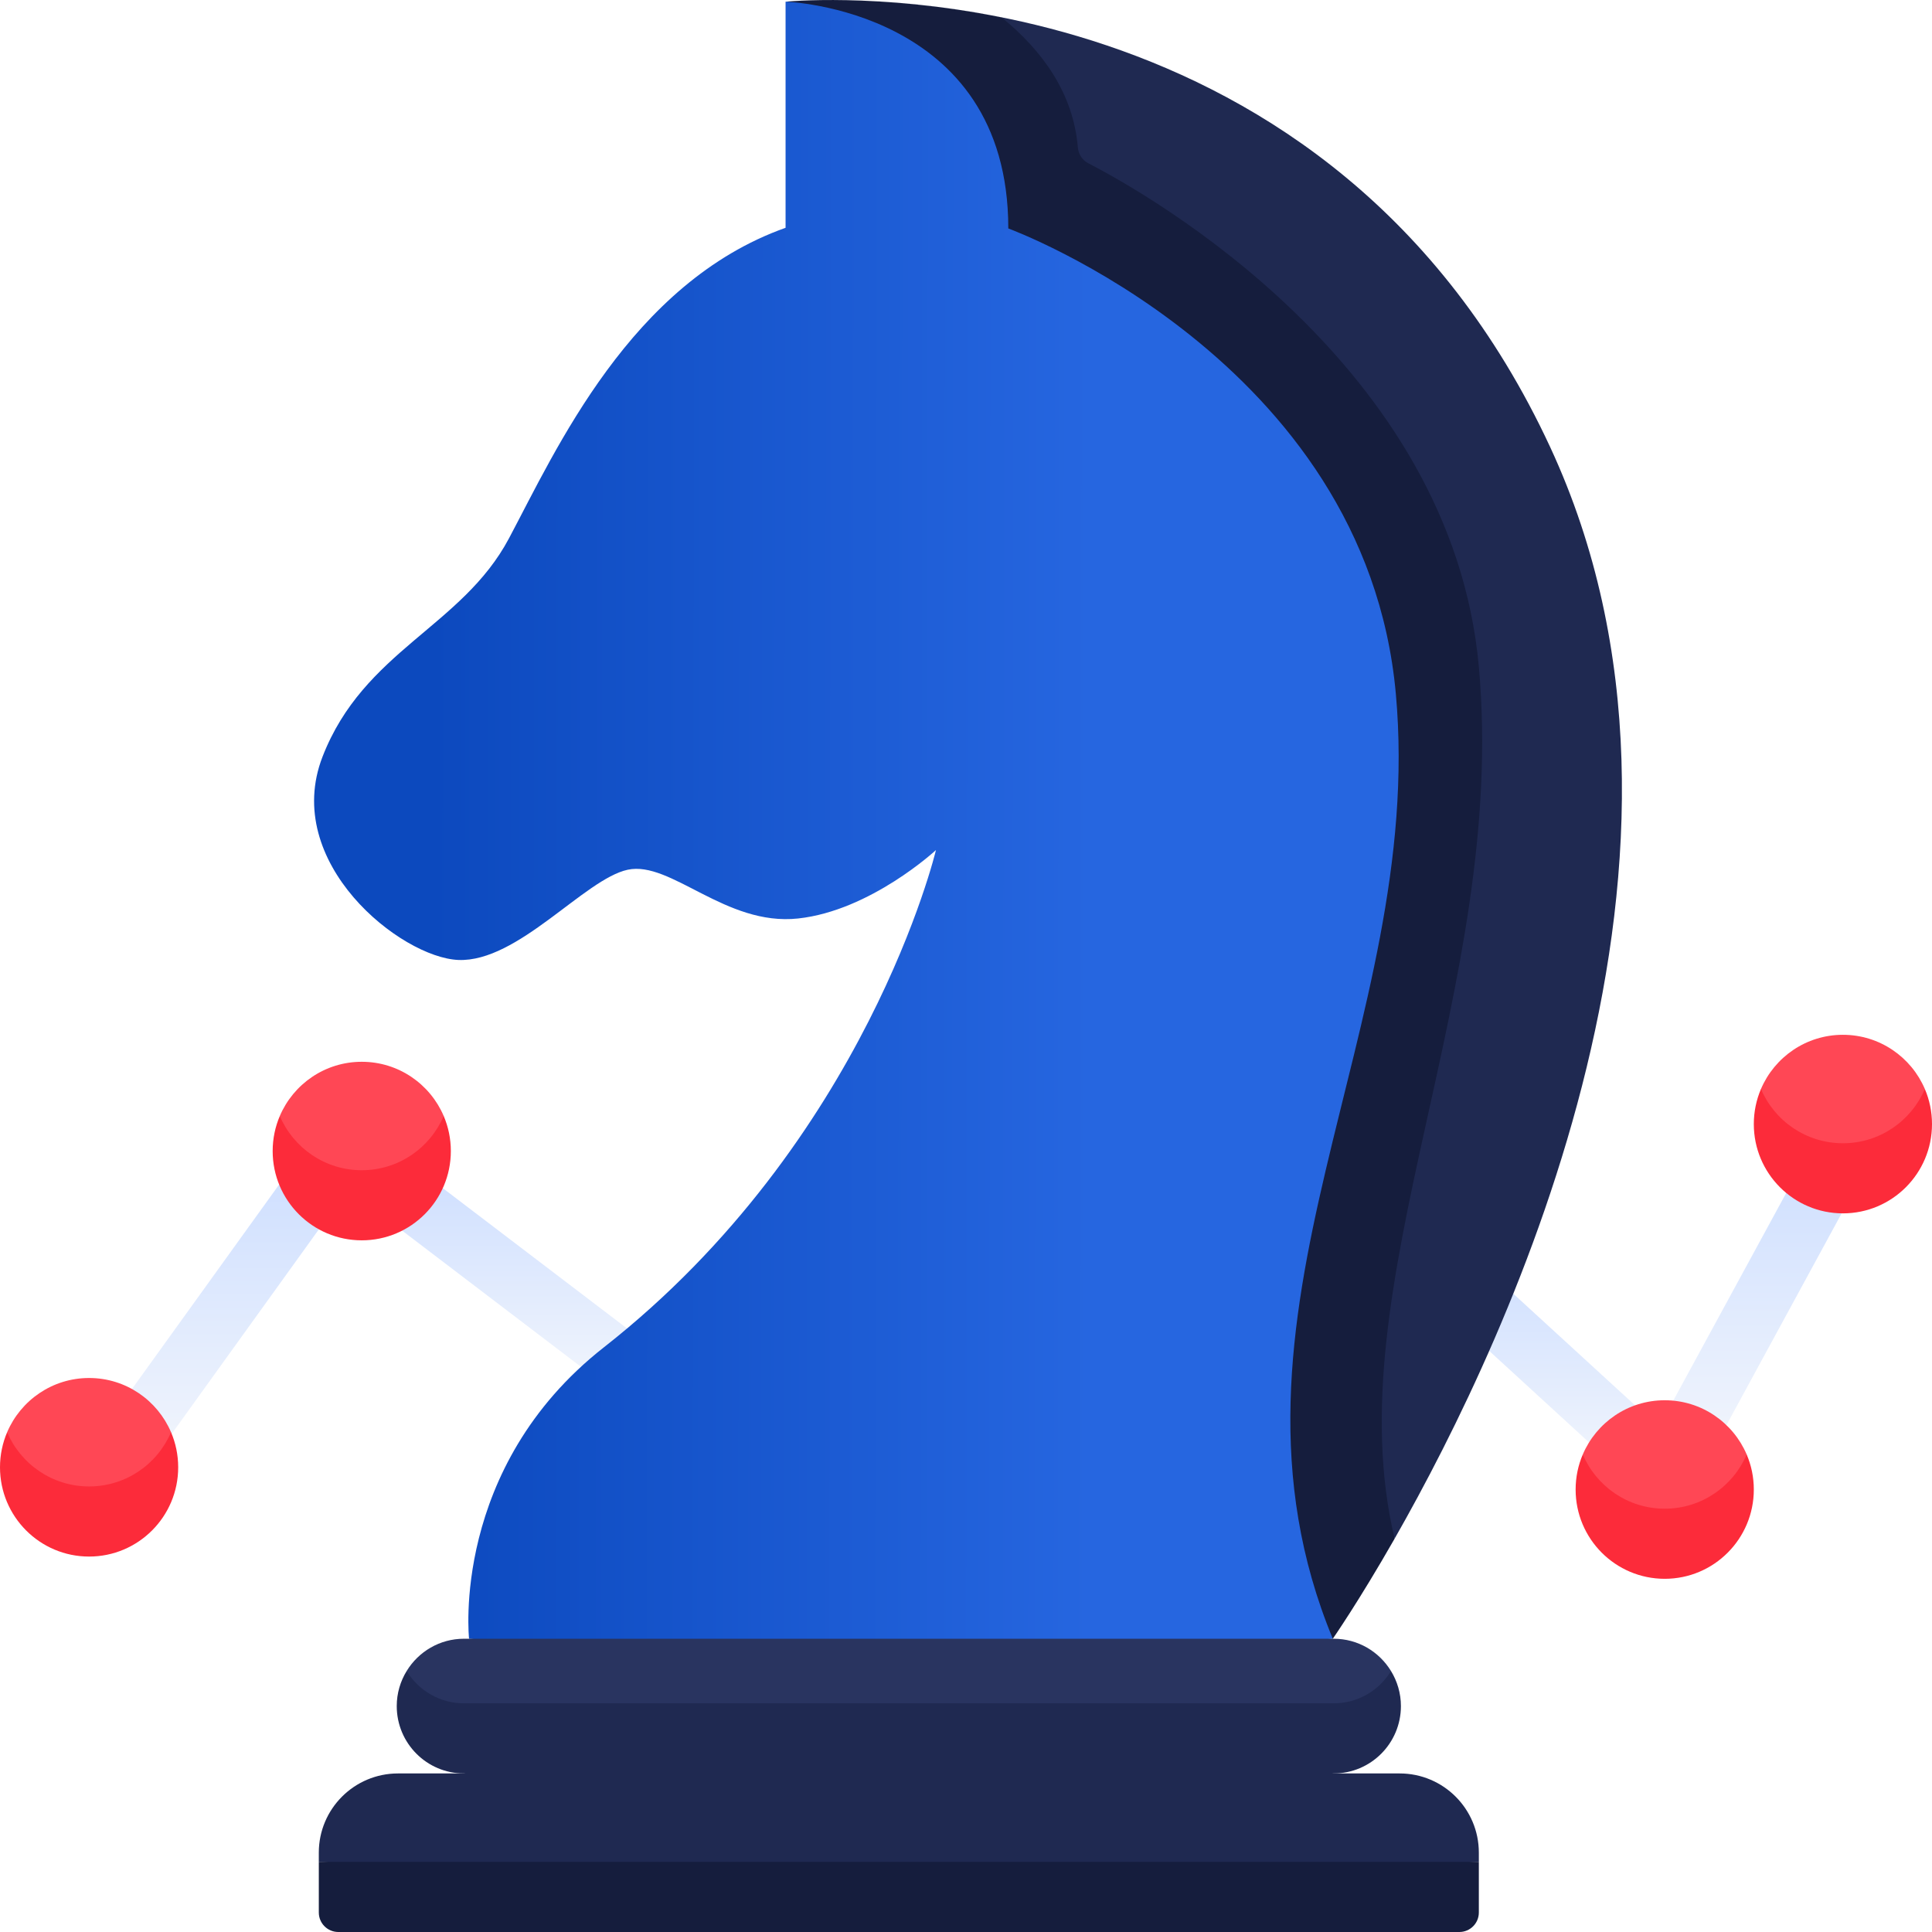 <?xml version="1.0" encoding="UTF-8"?> <svg xmlns="http://www.w3.org/2000/svg" width="144" height="144" viewBox="0 0 144 144" fill="none"><g clip-path="url(#clip0_123_130525)"><path d="M47.349 104.398C46.889 104.398 46.426 104.253 46.032 103.953L28.251 90.413C27.295 89.684 27.109 88.318 27.838 87.362C28.567 86.405 29.933 86.219 30.89 86.948L48.67 100.488C49.627 101.217 49.812 102.583 49.083 103.54C48.655 104.102 48.006 104.398 47.349 104.398Z" fill="url(#paint0_linear_123_130525)"></path><path d="M9.67 109.661C9.229 109.661 8.785 109.528 8.4 109.251C7.424 108.548 7.202 107.187 7.905 106.211L21.644 87.124C22.346 86.148 23.707 85.928 24.683 86.629C25.659 87.332 25.88 88.692 25.178 89.668L11.439 108.755C11.014 109.346 10.347 109.661 9.67 109.661Z" fill="url(#paint1_linear_123_130525)"></path><path d="M125.91 108.927C125.558 108.927 125.202 108.842 124.871 108.662C123.815 108.088 123.424 106.765 123.999 105.709L134.3 86.773C134.874 85.716 136.197 85.325 137.253 85.901C138.309 86.475 138.699 87.797 138.125 88.854L127.824 107.79C127.429 108.516 126.682 108.927 125.91 108.927Z" fill="url(#paint2_linear_123_130525)"></path><path d="M122.078 110.07C121.552 110.07 121.025 109.881 120.607 109.497L107.035 97.056C106.149 96.243 106.089 94.866 106.901 93.979C107.714 93.093 109.091 93.033 109.977 93.846L123.55 106.287C124.436 107.1 124.496 108.477 123.683 109.364C123.254 109.832 122.667 110.07 122.078 110.07Z" fill="url(#paint3_linear_123_130525)"></path><path d="M112.755 49.677C110.713 27.173 88.357 12.494 83.959 10.226C83.511 9.995 83.224 9.548 83.181 9.045C82.841 5.006 79.211 3.147 74.647 1.292C65.402 -0.563 58.553 0.127 58.553 0.127C58.553 0.127 72.622 3.169 72.622 19.559C72.622 19.559 99.244 29.299 101.506 54.232C103.768 79.166 80.115 104.399 99.339 122.142C99.339 122.142 101.256 119.395 103.947 114.682C104.197 97.256 114.93 73.657 112.755 49.677Z" fill="#151D3D"></path><path d="M74.647 1.292C77.698 3.768 79.997 6.949 80.337 10.989C80.38 11.491 80.667 11.938 81.115 12.169C85.513 14.437 108.182 27.172 110.223 49.677C112.399 73.656 99.443 95.818 103.946 114.682C112.667 99.4 129.519 63.441 115.544 33.33C99.187 -1.913 62.708 -0.183 58.884 0.099C60.355 -0.009 66.591 -0.324 74.647 1.292Z" fill="#1F2951"></path><path d="M58.745 0.11C58.778 0.107 58.814 0.104 58.855 0.102C58.813 0.104 58.778 0.107 58.745 0.11Z" fill="#DAB9D8"></path><path d="M58.575 0.124C58.581 0.124 58.592 0.123 58.6 0.122C58.59 0.123 58.581 0.124 58.575 0.124Z" fill="#DAB9D8"></path><path d="M58.641 0.118C58.661 0.117 58.684 0.115 58.71 0.112C58.684 0.115 58.661 0.117 58.641 0.118Z" fill="#DAB9D8"></path><path d="M69.761 63.358C69.761 63.358 64.896 67.873 59.485 68.459C54.074 69.045 49.999 64.128 46.782 64.826C43.565 65.522 38.604 71.725 34.169 71.55C29.903 71.383 20.969 64.313 24.04 56.4C27.111 48.486 34.423 46.728 37.932 40.133C41.442 33.539 46.999 21.082 58.552 16.979V0.126C58.552 0.126 75.153 0.638 75.153 17.027C75.153 17.027 101.775 26.768 104.037 51.701C106.299 76.634 89.385 98.089 99.339 122.142L66.993 124.673L34.961 122.142C34.961 122.142 33.572 109.396 44.999 100.43C64.622 85.035 69.761 63.358 69.761 63.358Z" fill="url(#paint4_linear_123_130525)"></path><path d="M30.309 124.549C30.309 127.47 32.77 129.488 34.58 129.488H99.406C101.216 129.488 103.678 127.118 103.678 124.549C102.798 123.107 101.216 122.142 99.406 122.142H34.58C32.77 122.142 31.189 123.108 30.309 124.549Z" fill="#293460"></path><path d="M6.641 113.322C9.382 113.322 12.749 110.93 12.749 106.75C11.735 104.374 9.382 102.708 6.641 102.708C3.899 102.708 1.546 104.374 0.532 106.75C0.532 111.814 3.899 113.322 6.641 113.322Z" fill="#FF4755"></path><path d="M99.406 126.956H34.58C32.77 126.956 31.189 125.991 30.309 124.549C29.843 125.311 29.571 126.203 29.571 127.162C29.571 129.934 31.814 132.182 34.58 132.182L66.993 134.713L99.406 132.182C102.173 132.182 104.416 129.934 104.416 127.162C104.416 126.203 104.143 125.311 103.678 124.549C102.798 125.991 101.216 126.956 99.406 126.956Z" fill="#1F2951"></path><path d="M110.224 138.774V138.085C110.224 134.825 107.581 132.182 104.321 132.182H29.665C26.405 132.182 23.762 134.825 23.762 138.085V138.774L66.993 141.305L110.224 138.774Z" fill="#1F2951"></path><path d="M25.214 144H108.772C109.574 144 110.224 143.35 110.224 142.548V138.774H23.763V142.548C23.763 143.35 24.412 144 25.214 144Z" fill="#151D3D"></path><path d="M6.641 110.791C3.899 110.791 1.546 109.126 0.532 106.75C0.19 107.552 0 108.435 0 109.363C0 113.038 2.973 116.017 6.64 116.017C10.308 116.017 13.281 113.038 13.281 109.363C13.281 108.435 13.091 107.552 12.748 106.75C11.735 109.126 9.382 110.791 6.641 110.791Z" fill="#FC2B3A"></path><path d="M26.963 89.752C29.705 89.752 33.071 87.361 33.071 83.18C32.058 80.804 29.705 79.139 26.963 79.139C24.221 79.139 21.868 80.804 20.855 83.18C20.855 88.245 24.221 89.752 26.963 89.752Z" fill="#FF4755"></path><path d="M26.963 87.222C24.221 87.222 21.868 85.556 20.855 83.18C20.513 83.982 20.323 84.865 20.323 85.793C20.323 89.468 23.296 92.447 26.963 92.447C30.631 92.447 33.603 89.468 33.603 85.793C33.603 84.865 33.413 83.982 33.071 83.18C32.058 85.556 29.705 87.222 26.963 87.222Z" fill="#FC2B3A"></path><path d="M124.079 114.981C126.821 114.981 130.187 112.588 130.187 108.408C129.173 106.032 126.821 104.367 124.079 104.367C121.337 104.367 118.984 106.032 117.971 108.408C117.97 113.472 121.337 114.981 124.079 114.981Z" fill="#FF4755"></path><path d="M124.079 112.449C121.337 112.449 118.984 110.784 117.971 108.408C117.628 109.21 117.438 110.093 117.438 111.021C117.438 114.696 120.412 117.675 124.079 117.675C127.746 117.675 130.719 114.696 130.719 111.021C130.719 110.093 130.53 109.21 130.187 108.408C129.173 110.784 126.82 112.449 124.079 112.449Z" fill="#FC2B3A"></path><path d="M137.359 87.742C140.101 87.742 143.468 85.35 143.468 81.169C142.454 78.793 140.101 77.128 137.359 77.128C134.618 77.128 132.265 78.793 131.251 81.169C131.251 86.234 134.618 87.742 137.359 87.742Z" fill="#FF4755"></path><path d="M137.36 85.211C134.618 85.211 132.265 83.545 131.251 81.169C130.909 81.972 130.719 82.855 130.719 83.782C130.719 87.457 133.692 90.437 137.36 90.437C141.027 90.437 144 87.457 144 83.782C144 82.855 143.81 81.972 143.468 81.169C142.454 83.545 140.101 85.211 137.36 85.211Z" fill="#FC2B3A"></path></g><defs><linearGradient id="paint0_linear_123_130525" x1="38.461" y1="104.398" x2="38.461" y2="86.503" gradientUnits="userSpaceOnUse"><stop stop-color="#F3F6FC"></stop><stop offset="1" stop-color="#CDDEFF"></stop></linearGradient><linearGradient id="paint1_linear_123_130525" x1="16.541" y1="109.661" x2="16.541" y2="86.219" gradientUnits="userSpaceOnUse"><stop stop-color="#F3F6FC"></stop><stop offset="1" stop-color="#CDDEFF"></stop></linearGradient><linearGradient id="paint2_linear_123_130525" x1="131.062" y1="108.927" x2="131.062" y2="85.635" gradientUnits="userSpaceOnUse"><stop stop-color="#F3F6FC"></stop><stop offset="1" stop-color="#CDDEFF"></stop></linearGradient><linearGradient id="paint3_linear_123_130525" x1="115.292" y1="110.07" x2="115.292" y2="93.273" gradientUnits="userSpaceOnUse"><stop stop-color="#F3F6FC"></stop><stop offset="1" stop-color="#CDDEFF"></stop></linearGradient><linearGradient id="paint4_linear_123_130525" x1="32.185" y1="0.128" x2="81.497" y2="0.177" gradientUnits="userSpaceOnUse"><stop stop-color="#0C49BE"></stop><stop offset="1" stop-color="#2666E0"></stop></linearGradient><clipPath id="clip0_123_130525"><rect width="144" height="144" fill="white"></rect></clipPath></defs></svg> 